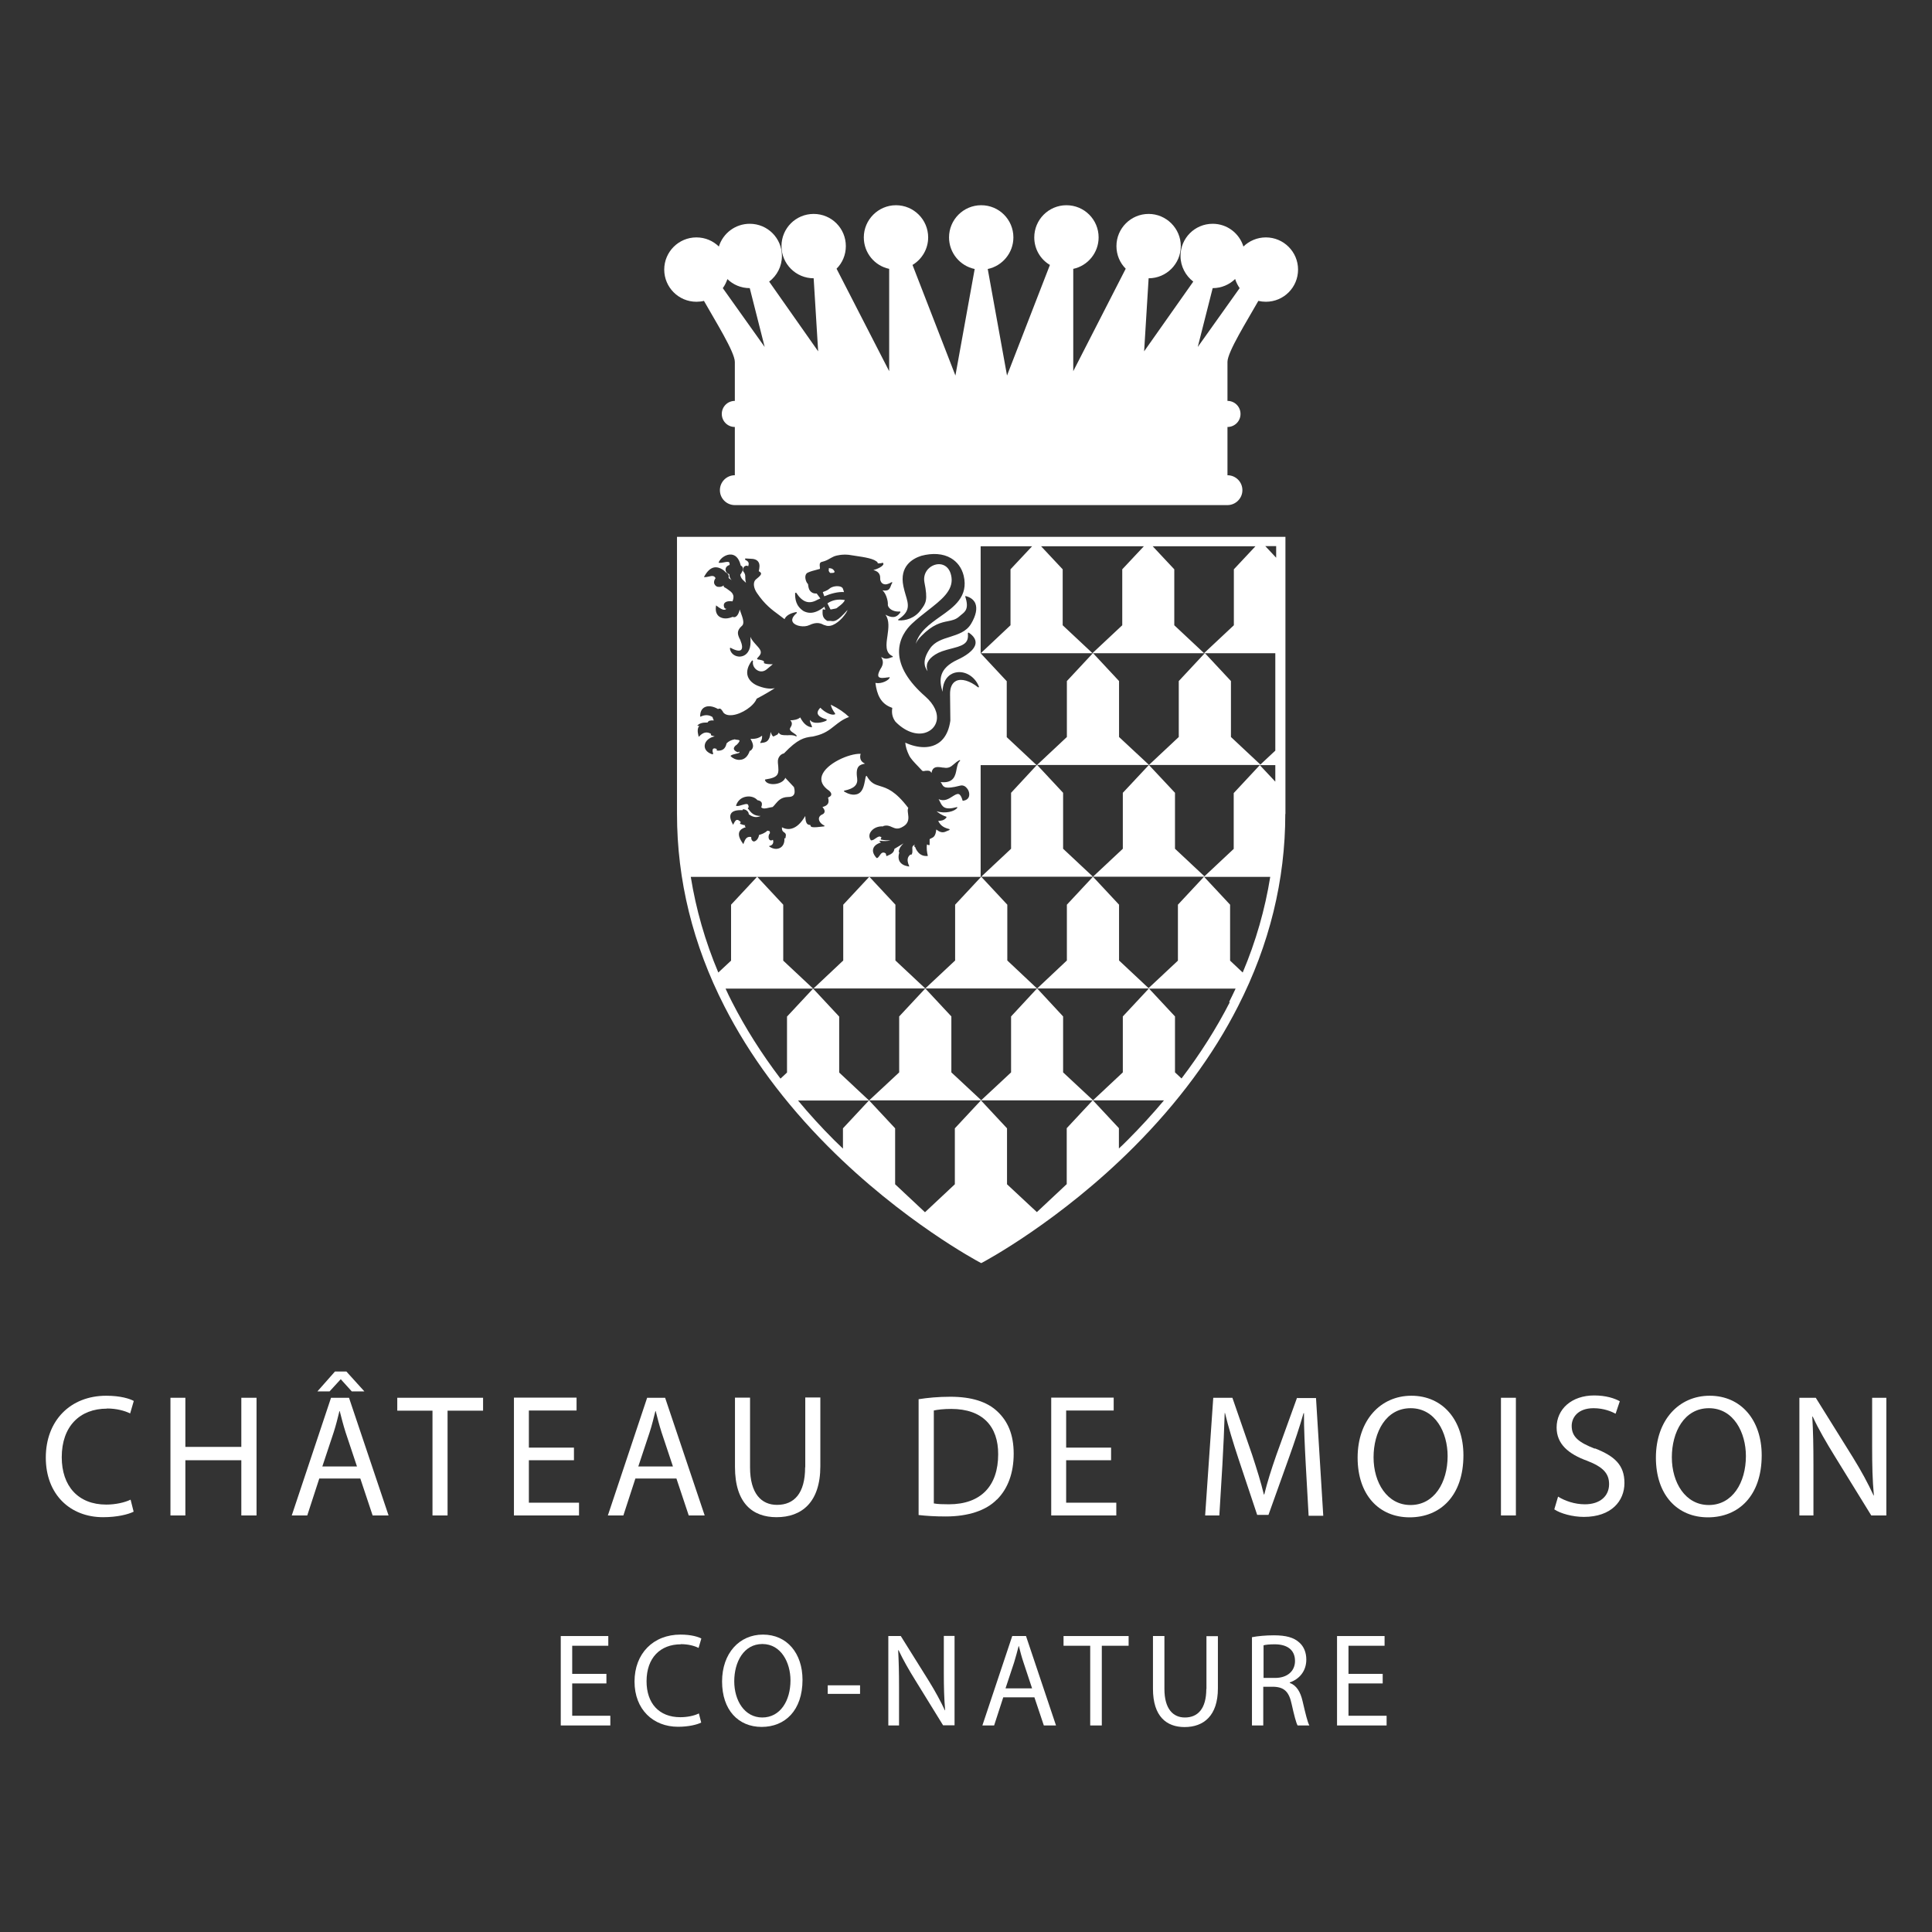 <?xml version="1.0" encoding="UTF-8"?><svg id="svg2" xmlns="http://www.w3.org/2000/svg" viewBox="0 0 133.3 133.3"><rect x="0" y="0" width="133.3" height="133.3" fill="#333333" stroke="none"/><defs><style>.cls-1{fill:#fff;}</style></defs><polygon class="cls-1" points="65.9 66.27 63.84 68.2 63.84 68.2 63.84 68.2 63.84 68.2 71.55 68.2 71.55 68.2 69.5 66.27 69.5 62.42 67.7 60.49 67.7 60.49 67.7 60.49 67.7 60.49 67.7 60.49 65.9 62.42 65.9 66.27"/><polygon class="cls-1" points="77.21 62.42 75.41 60.49 75.41 60.49 75.41 60.49 75.41 60.49 75.41 60.49 73.61 62.42 73.61 66.27 71.56 68.2 71.56 68.2 79.27 68.2 79.27 68.2 77.21 66.27 77.21 62.42"/><polygon class="cls-1" points="69.76 58.56 67.7 60.49 67.7 60.49 75.41 60.49 75.41 60.49 73.35 58.56 73.35 54.7 71.56 52.78 71.55 52.78 71.55 52.78 71.55 52.77 71.55 52.77 69.76 54.7 69.76 58.56"/><polygon class="cls-1" points="81.07 54.7 79.27 52.78 79.27 52.78 79.27 52.78 79.27 52.78 79.27 52.78 77.47 54.7 77.47 58.56 75.41 60.49 75.41 60.49 83.12 60.49 83.13 60.49 81.07 58.56 81.07 54.7"/><polygon class="cls-1" points="63.84 68.2 61.78 66.27 61.78 62.42 59.98 60.49 59.98 60.49 59.98 60.49 58.18 62.42 58.18 66.27 56.13 68.2 56.13 68.2 63.84 68.2 63.84 68.2"/><polygon class="cls-1" points="73.61 46.99 73.61 50.85 71.55 52.78 71.56 52.78 79.27 52.78 79.27 52.77 77.21 50.85 77.21 46.99 75.41 45.06 75.41 45.06 73.61 46.99"/><polygon class="cls-1" points="81.33 50.85 79.27 52.78 79.27 52.78 86.98 52.78 86.98 52.78 86.98 52.77 84.93 50.85 84.93 46.99 83.13 45.06 83.13 45.06 83.13 45.06 81.33 46.99 81.33 50.85"/><polygon class="cls-1" points="65.64 73.99 65.64 70.13 63.84 68.2 63.84 68.2 63.84 68.2 63.84 68.2 62.04 70.13 62.04 73.99 59.98 75.91 59.99 75.92 67.7 75.92 67.7 75.91 65.64 73.99"/><polygon class="cls-1" points="73.35 70.13 71.56 68.2 71.56 68.2 71.55 68.2 71.55 68.2 71.55 68.2 69.76 70.13 69.76 73.99 67.7 75.91 67.7 75.92 75.41 75.92 75.41 75.91 73.35 73.99 73.35 70.13"/><path class="cls-1" d="M88.69,56.16v-19.12h-41.98v19.12c0,4.56,1.1,9.03,3.27,13.27,1.73,3.39,4.14,6.65,7.16,9.68,5.14,5.16,10.36,7.93,10.41,7.96l.15.08.15-.08c.05-.03,5.27-2.8,10.41-7.96,3.02-3.03,5.44-6.29,7.16-9.68,2.17-4.25,3.26-8.71,3.26-13.27h0ZM88.05,37.68v.8l-.75-.8h.75ZM48.11,50.07c.13-.16.36-.23.71-.22.05-.13.22-.16.43-.14l-.08-.19v-.04c-.24-.16-.51-.18-.8-.05l-.06.02v-.06c0-.28.11-.49.3-.59.24-.13.59-.08.93.12.04-.02.08-.03.11-.03.09,0,.15.1.24.23v.02c.16.21.43.22.64.2.65-.07,1.48-.63,1.67-1.12,0,0,0,0,.02-.02.51-.27.92-.51,1.24-.72-.27.06-.61.04-1.06-.12-.42-.14-.71-.4-.81-.71-.1-.32,0-.69.29-1.07,0,0,.03-.02.05,0s.03.02.02.04c-.04.25.08.5.31.63.21.12.45.09.64-.07.15-.13.29-.24.42-.35-.22,0-.45,0-.59-.07-.02,0-.03-.03-.02-.05v-.07c-.04-.07-.19-.1-.33-.13-.04,0-.07,0-.11-.02,0,0-.02,0-.03-.03v-.04l.04-.04c.19-.21.32-.36.09-.66-.06-.08-.14-.16-.21-.24-.15-.17-.31-.34-.38-.54v.12c0,.18.02.38-.04.62-.13.49-.48.64-.77.62-.33-.03-.58-.26-.61-.56,0,0,0-.03.02-.04h.04c.34.19.6.24.71.14.11-.1.09-.34-.05-.67,0-.03-.02-.05-.04-.08-.13-.28-.26-.56.15-.91.19-.16.06-.53-.07-.89-.03-.08-.06-.16-.08-.24-.04.2-.14.43-.29.51-.06.03-.13.03-.2,0-.17.07-.33.11-.49.11-.17,0-.33-.05-.45-.14-.19-.15-.26-.4-.21-.7v-.06l.06.04c.2.15.39.28.54.26.04,0,.08-.03.12-.07-.03,0-.07,0-.1-.02,0,0-.02,0-.02-.02-.1-.17-.06-.28-.02-.34.11-.15.38-.16.56-.13.19-.47-.06-.64-.32-.82-.05-.03-.11-.07-.16-.11-.07-.02-.11-.06-.13-.1,0-.02,0-.04,0-.07-.1.08-.23.12-.37.1-.13,0-.23-.1-.28-.22-.04-.12,0-.26.09-.38-.1-.2-.27-.16-.47-.11-.09.02-.19.04-.27.04h-.06l.03-.06c.2-.36.42-.56.67-.61.22-.04.47.04.72.25l.02.02v.02s.02.02.04.03c.13.08.27.16.22.41l.21.15c-.1-.11-.17-.24-.16-.41-.16-.06-.27-.19-.26-.33,0-.14.1-.26.28-.31,0-.09,0-.15-.03-.18-.06-.06-.22-.03-.37,0-.1.02-.21.04-.3.03h-.06l.02-.06c.12-.27.5-.54.85-.51.22.02.51.16.65.73v.02h0c.07.04.12.08.14.14.06.15-.06.36-.17.51.05.23.15.32.26.42.04.04.09.08.14.13-.05-.18-.05-.3-.05-.39,0-.14,0-.23-.16-.43v-.02c0-.12.03-.21.08-.27.04-.04.11-.07.19-.07h.02l.07.04c.1-.28-.02-.35-.22-.46h0l.02-.08.36.02c.26,0,.43.07.53.2.14.18.09.45.04.66.1.05.15.1.16.16,0,.1-.1.19-.23.3-.04.04-.09.07-.13.11-.24.22-.13.64.08.94.53.78,1.01,1.14,1.53,1.52.12.09.24.18.37.28.09-.23.37-.41.8-.49.02,0,.04,0,.04.02v.05c-.29.24-.38.47-.26.64.17.26.77.36,1.13.19.52-.25.8-.12,1.03,0h.03c.5.24,1.06-.33,1.23-.52.19-.22.31-.41.35-.53-.74.83-.9.8-1.18.76-.06,0-.13,0-.2,0h-.02c-.31-.19-.35-.38-.32-.77,0,0,0-.02.02-.03h.03s.09.02.13.03l-.06-.21c-.35.28-.67.42-.97.42-.16,0-.32-.04-.47-.12-.54-.35-.59-.85-.58-1.25l.07-.02c.43.66.88.82,1.45.5.07-.03.15-.07.22-.1l-.25-.34h-.07c-.18,0-.31-.08-.4-.2-.07-.09-.11-.24-.13-.45-.13-.12-.21-.38-.18-.56.02-.11.07-.19.16-.23.19-.09.39-.14.58-.19.08-.02.17-.05.26-.07,0-.03,0-.07,0-.1-.02-.14-.05-.34.12-.38.29-.07.42-.15.56-.23.09-.05.18-.1.31-.16.16-.06.56-.15,1.01-.1.13.02.29.05.45.07.6.09,1.34.19,1.54.47v.03s0,.02-.02.02c.12,0,.24,0,.35-.04h.03s.04.06.03.1c-.04.13-.34.31-.69.4.47.12.47.43.47.59v.07c.03.15.11.26.22.3.14.06.34.02.56-.12h.05s0,.03,0,.05c-.05.06-.07.14-.1.21-.08.22-.17.37-.57.3.31.29.38.86.37.94-.02.09.02.19.1.28.12.14.38.27.72.24,0,0,.03,0,.04.02s0,.03,0,.04c-.29.43-.63.37-1.03.16.29.39.21.95.14,1.46-.09.6-.17,1.17.35,1.4,0,0,.02.02.02.04s0,.03-.03.03c-.05,0-.11.03-.16.05-.18.06-.36.11-.6-.06,0,0,0,0,0,.02,0,.02.02.03.02.05.09.17.16.41-.09.77-.14.25-.18.43-.12.52.09.13.4.08.6.05.05,0,.09,0,.13-.02,0,0,.02,0,.03,0v.04c-.04.16-.54.44-.94.36h-.04c.1.78.35,1.44,1.14,1.71.02,0,.03.02.02.04-.06.4.05.69.22.92.64.66,1.41.95,2.04.77.41-.12.71-.42.8-.81.12-.54-.16-1.15-.77-1.69-1.18-1.03-1.8-2.06-1.82-3.05-.02-.97.54-1.65.88-1.97s.72-.62,1.08-.9c.95-.74,1.78-1.38,1.66-2.3-.06-.44-.26-.74-.57-.86-.3-.12-.68-.04-.96.2-.29.25-.41.61-.34.99.25,1.24.1,1.45-.23,1.89l-.03.04c-.4.55-1.05.74-1.52.7-.02,0-.03,0-.03-.03s0-.03.02-.04c.83-.56.7-1.01.49-1.7-.05-.18-.11-.37-.15-.58-.29-1.39.64-1.91,1.23-2.1.78-.21,1.51-.16,2.05.16.44.26.74.66.88,1.21.34,1.44-.66,2.15-1.63,2.83-.72.51-1.46,1.04-1.68,1.88.07-.18.19-.35.38-.54.8-.82,1.38-.94,1.84-1.03.29-.06.55-.11.79-.33.04-.04.09-.08.13-.11.28-.22.55-.43.28-1.25v-.04s.02,0,.04,0c.32.08.54.25.65.49.15.36.05.85-.29,1.42-.33.55-.9.72-1.45.9-.52.16-1.06.33-1.38.8-.53.77-.42,1.24-.17,1.57-.16-.45.01-.82.53-1.15.29-.18.55-.27,1.26-.45.83-.21,1.04-.43.99-1.02,0,0,0-.03.02-.04h.04c.33.22.49.47.47.72-.04.51-.79.94-1.23,1.14-1.32.61-1.3,1.4-1.05,2.22.03-1.06.69-1.29.91-1.33.64-.14,1.33.28,1.6.97,0,.02,0,.04-.01.05s-.03,0-.05,0c-.56-.45-1.14-.62-1.51-.44-.28.14-.43.46-.42.93l.02,1.81c-.16,1.16-.75,1.59-1.22,1.74-.19.06-.39.09-.6.09-.41,0-.86-.11-1.29-.31.02.27.11.56.26.87.11.23.35.48.6.74.1.11.21.22.31.33.06.04.15.02.23,0,.1,0,.22-.03.32.04.04.03.06.06.09.11.02-.14.07-.24.14-.31.16-.14.41-.1.63-.06h.05c.37.07.52-.06.73-.24.1-.09.21-.18.37-.27.02,0,.04,0,.05,0v.05c-.15.11-.19.33-.24.57-.08.44-.19.99-1.1.89.04.04.06.09.09.14.1.19.2.38,1.24.11.17-.05.34,0,.47.16.16.17.21.42.15.6-.06.16-.2.25-.4.28-.02,0-.04,0-.04-.03-.07-.25-.16-.4-.26-.43-.11-.04-.26.05-.43.16-.25.16-.57.37-.96.19.04.06.07.13.1.19.16.32.3.59,1.15.36.02,0,.03,0,.04,0v.04c-.16.25-.83.44-1.43.24.12.11.38.29.65.37.01,0,.02,0,.03.03v.04c-.17.2-.35.22-.55.23h-.02c.14.26.3.45.76.56.02,0,.03.02.03.03,0,.02,0,.03-.02.04-.04.02-.08.04-.12.05-.23.11-.42.2-.78-.09-.05.48-.2.54-.35.61-.04.02-.07.03-.11.06v.38s-.01.03-.03.03h-.04s-.08-.03-.11-.05c-.05.23,0,.58.05.76v.04h-.14c-.14,0-.28-.05-.4-.14-.17-.13-.28-.33-.33-.48h0s-.04,0-.05-.03v-.17s-.02.04-.02.06c0,0,0,.02-.02.02-.12.07-.11.17-.1.29,0,.11.02.24-.06.36,0,0-.02,0-.03,0s-.02,0-.03,0c0,0,0,0,0-.02h0c-.23.17-.27.4-.12.76l.03.07h-.07c-.29-.05-.48-.16-.59-.33-.1-.16-.11-.38-.03-.65h-.02s-.02-.02-.02-.04c.03-.25.17-.42.33-.57l-.63.38c-.03.27-.24.37-.45.46l-.06.03h-.03s-.02,0-.02-.02c0-.05-.03-.1-.04-.16-.22-.14-.32,0-.42.15-.05.07-.1.14-.16.17h-.05c-.21-.23-.29-.45-.23-.64.05-.19.24-.34.53-.43-.02-.02-.04-.04-.07-.05-.02,0-.02-.03-.02-.05s.02-.03.04-.02c.23.03.47.03.71-.02-.23,0-.44-.02-.64-.06,0,0-.02,0-.03-.02v-.04s.03-.06.05-.09c-.13-.12-.24-.05-.4.06-.1.07-.19.14-.3.14h-.03c-.13-.18-.14-.38-.03-.56.16-.27.51-.43.87-.4,0,0,0-.03.03-.03.25-.07.42,0,.59.08.21.09.41.18.76-.04.43-.25.38-.61.34-.9-.02-.15-.04-.29.02-.38-.9-1.19-1.48-1.37-1.94-1.51-.36-.11-.64-.19-.93-.7-.02,0-.03-.02-.03,0-.04,0-.07.18-.09.31-.06.31-.14.74-.44.9-.36.19-.77,0-.99-.13,0,0-.02-.02-.02-.04,0,0,0-.03.03-.03.67-.14.94-.4.88-.85-.13-.86.19-.94.54-1.01-.18-.09-.35-.22-.33-.53,0-.05.02-.1.03-.15-.8-.03-2.39.68-2.67,1.5-.13.38.04.74.5,1.05.11.1.16.19.14.27,0,.08-.09.14-.22.2.05.17.05.31,0,.41-.06.11-.18.19-.38.24,0,0,0,.02.02.03.1.13.21.3.03.45h0c-.2.08-.3.19-.3.34,0,.19.19.38.36.45.02,0,.03.02.02.04,0,.02,0,.03-.03.03-.85.11-.91.05-.93-.06,0-.02,0-.03-.03-.04-.07,0-.13-.02-.18-.06-.11-.1-.14-.29-.15-.56-.29.49-.6.78-.94.87-.22.06-.45.03-.67-.09v.03c0,.13,0,.23.18.34.13.1.09.22.07.31,0,.02,0,.03,0,.05,0,0,0,.02-.02.03h-.06c.02.3-.08.53-.28.65-.09.05-.19.08-.3.08-.14,0-.29-.05-.43-.14l-.06-.05.07-.02c.11-.03.18-.09.21-.17.03-.07.03-.15,0-.24,0,0,0,0-.02,0-.09.06-.17.05-.23-.02-.08-.1-.07-.33.04-.44,0-.14-.02-.15-.09-.16-.02,0-.05,0-.08-.02-.19.18-.41.25-.58.3-.04.27-.22.45-.37.45h0s-.18-.03-.17-.29v-.02h0c-.33-.06-.42.17-.52.43l-.02.07-.04-.06c-.24-.33-.32-.59-.24-.79.06-.15.21-.26.45-.33-.02-.02-.04-.04-.07-.06,0,0,0-.02,0-.04,0,0,0-.02.03-.03h.06c-.14,0-.27-.04-.4-.09,0,0-.02,0-.02-.02v-.03s.03-.05.05-.08c-.11-.11-.19-.16-.26-.15-.09,0-.16.12-.24.28l-.03.06-.03-.06c-.18-.32-.21-.56-.11-.72.11-.18.38-.25.8-.23h0s0-.03,0-.05c.05-.03.15,0,.23.04.06.04.19.13.19.29.28.21.54.25.82.12-.47,0-.65-.22-.82-.44-.02-.03-.04-.05-.06-.08v-.03s0-.02.02-.03c0,0,.02,0,.03,0,0-.11-.02-.19-.06-.22-.08-.06-.24,0-.39.04-.13.04-.25.08-.36.07h-.05v-.05c.11-.32.35-.53.68-.59.31-.06.62.04.79.24.1.02.22.05.28.15.04.08.04.19-.02.34.12.13.32.08.53.03.09-.02.18-.04.26-.05.07-.07.14-.14.2-.22.19-.22.39-.46.86-.47h0c.19,0,.31-.04.38-.13.09-.11.1-.29.03-.55l-.59-.63s0-.02,0-.03h0c-.1.28-.45.43-.77.45-.27.02-.57-.06-.64-.27v-.03s.02-.02.03-.02c.97-.15.94-.38.86-1.15v-.07c-.02-.2.11-.51.42-.58.96-1.01,1.41-1.08,1.88-1.15.09,0,.18-.03.27-.05.65-.15.99-.42,1.34-.7.28-.22.56-.45,1-.61-.31-.3-.72-.59-1.26-.85.03.18.13.38.3.61v.03s0,.02-.02.03c-.03,0-.07.02-.12.02-.23,0-.61-.19-.88-.48-.13.13-.2.26-.19.37.02.18.22.32.6.43,0,0,.02,0,.03.03,0,.02,0,.04-.03.06-.1.07-.7.27-1.02.06-.04-.03-.08-.07-.11-.11,0,.16.05.23.08.31.02.04.05.09.06.16v.04s-.02,0-.04,0c-.31-.05-.56-.27-.77-.68-.16.15-.46.2-.69.2.04.03.07.07.09.12.03.07.05.19-.06.35-.04.06-.06.11-.05.16.02.09.13.17.24.24.08.06.17.11.22.18v.05s-.03.02-.05,0c-.17-.09-.37-.08-.56-.07-.15,0-.3,0-.43-.03-.1-.03-.15-.08-.19-.15-.02.04-.05.08-.09.13h0s-.26.13-.26.13c0,0-.04,0-.05,0-.08-.1-.13-.2-.16-.31-.06.68-.34.72-.57.75-.03,0-.07,0-.1.02-.02,0-.03,0-.04-.02v-.04c.12-.17.12-.3.12-.45-.17.13-.39.24-.8.22.21.37.26.61,0,.82h-.05c-.14.43-.38.57-.56.61-.05,0-.1.02-.16.02-.23,0-.46-.11-.58-.24l-.03-.03.03-.03c.08-.06.21-.09.34-.12.11-.02.24-.05.25-.1,0,0,0-.03-.02-.05-.02,0-.04.02-.07.04h-.04c-.17-.07-.25-.15-.26-.24,0-.09.06-.19.22-.29.17-.18.18-.25.17-.27,0-.04-.11-.05-.18-.06-.05,0-.09,0-.14-.03-.24.04-.44.14-.57.28-.08.38-.29.53-.65.5,0,0-.02,0-.03-.02v-.03s0-.04,0-.06c-.11-.05-.19-.06-.24-.02-.06.05-.07.18,0,.34l-.05.05c-.36-.11-.56-.34-.54-.61.02-.3.31-.56.69-.63h0s-.09-.03-.14-.04c-.03,0-.06-.02-.09-.03-.02,0-.03-.02-.03-.04s0-.05,0-.07c-.28-.16-.53-.11-.79.16l-.05.05-.02-.07c-.08-.31-.07-.54.06-.69h-.11ZM84.86,69.13c-.92,1.8-2.04,3.57-3.34,5.28l-.45-.42v-3.86l-1.8-1.93h0l-1.8,1.93v3.86l-2.06,1.93h4.9c-.78.93-1.61,1.84-2.5,2.73-.2.2-.4.4-.61.59v-1.4l-1.8-1.93h0l-1.8,1.93v3.86l-2.06,1.93-.43-.4-1.63-1.52v-3.86l-1.8-1.93h0l-1.8,1.93v3.86l-2.06,1.93-2.06-1.93v-3.86l-1.8-1.93h0l-1.8,1.93v1.4c-.2-.19-.4-.39-.61-.59-.89-.89-1.72-1.8-2.49-2.73h4.9l-2.06-1.93v-3.86l-1.8-1.93h0l-1.8,1.93v3.86l-.45.42c-1.3-1.71-2.42-3.48-3.34-5.28-.16-.31-.31-.62-.45-.93h6.04l-2.06-1.93v-3.86l-1.8-1.93-1.8,1.93v3.86l-.88.82c-.91-2.16-1.54-4.36-1.9-6.6h20v-7.71h3.86l-2.06-1.93v-3.86l-1.8-1.93h0v-7.38h3.55l-1.49,1.59v3.86l-2.05,1.93h7.71l-2.06-1.93v-3.86l-1.49-1.59h7.09l-1.49,1.59v3.86l-2.06,1.93h7.71l-2.06-1.93v-3.86l-1.49-1.59h7.09l-1.49,1.59v3.86l-2.06,1.93h4.92v6.72l-1.07,1h1.07v1.14l-1.07-1.14h0l-1.8,1.93v3.85l-2.06,1.93h4.58c-.36,2.24-.99,4.45-1.9,6.6l-.87-.82v-3.86l-1.8-1.93h0l-1.8,1.93v3.86l-2.06,1.93h6.04c-.15.31-.29.62-.45.93h.06Z"/><path class="cls-1" d="M48.05,20.82c.18,0,.36-.02.52-.06h0c.76,1.35,2.13,3.53,2.13,4.21v2.69c-.5,0-.9.4-.9.9s.4.9.9.9v3.33c-.57,0-1.03.46-1.03,1.03s.46,1.03,1.03,1.03h33.99c.56,0,1.03-.46,1.03-1.03s-.46-1.03-1.03-1.03v-3.33c.5,0,.9-.4.9-.9s-.4-.9-.9-.9v-2.69c0-.69,1.37-2.86,2.13-4.21h0c.17.04.34.06.52.06,1.23,0,2.22-.99,2.22-2.22s-1-2.22-2.22-2.22c-.6,0-1.15.24-1.55.63-.28-.91-1.12-1.57-2.12-1.57-1.23,0-2.22.99-2.22,2.22,0,.72.35,1.36.88,1.77l-3.39,4.81.31-5.04c1.23,0,2.22-1,2.22-2.22s-1-2.22-2.22-2.22-2.22.99-2.22,2.22c0,.61.24,1.16.64,1.56l-3.62,7.07v-7.06c1-.21,1.75-1.11,1.75-2.17,0-1.23-.99-2.22-2.22-2.22s-2.22,1-2.22,2.22c0,.81.43,1.52,1.08,1.9l-2.96,7.63-1.33-7.35c1.01-.21,1.77-1.11,1.77-2.18,0-1.23-.99-2.22-2.22-2.22s-2.22,1-2.22,2.22c0,1.07.76,1.97,1.77,2.18l-1.33,7.35-2.96-7.63c.65-.39,1.08-1.1,1.08-1.9,0-1.23-1-2.22-2.22-2.22s-2.22,1-2.22,2.22c0,1.07.75,1.96,1.75,2.17v7.06l-3.63-7.07c.4-.4.64-.95.64-1.56,0-1.23-.99-2.22-2.22-2.22s-2.22.99-2.22,2.22,1,2.22,2.22,2.22l.31,5.04-3.38-4.81c.54-.41.88-1.05.88-1.77,0-1.23-.99-2.22-2.22-2.22-1,0-1.85.66-2.13,1.57-.4-.39-.94-.63-1.55-.63-1.23,0-2.22,1-2.22,2.22s.99,2.22,2.22,2.22h0ZM83.67,19.88c.6,0,1.15-.24,1.55-.63.07.23.18.44.31.63h0l-2.89,4.06,1.03-4.06ZM50.18,19.25c.4.39.94.63,1.55.63l1.03,4.06-2.89-4.06h0c.14-.19.24-.4.32-.63h0Z"/><path class="cls-1" d="M7.37,97.18c.66,0,1.22.15,1.61.34l.25-.86c-.27-.15-.9-.36-1.9-.36-2.48,0-4.17,1.72-4.17,4.27s1.69,4.11,3.95,4.11c.97,0,1.73-.19,2.11-.38l-.21-.83c-.41.2-1.05.34-1.68.34-1.94,0-3.07-1.28-3.07-3.27,0-2.13,1.25-3.35,3.12-3.35h0Z"/><polygon class="cls-1" points="16.65 99.83 12.79 99.83 12.79 96.44 11.76 96.44 11.76 104.56 12.79 104.56 12.79 100.75 16.65 100.75 16.65 104.56 17.7 104.56 17.7 96.44 16.65 96.44 16.65 99.83"/><path class="cls-1" d="M22.84,96.44l-2.71,8.12h1.07l.83-2.55h2.83l.85,2.55h1.1l-2.73-8.12h-1.25,0ZM22.24,101.18l.78-2.35c.16-.49.28-.99.4-1.47h.02c.12.47.24.95.41,1.48l.78,2.34h-2.41.02Z"/><polygon class="cls-1" points="23.5 95.17 23.52 95.17 24.27 96 25.14 96 23.9 94.63 23.11 94.63 21.9 96 22.74 96 23.5 95.17"/><polygon class="cls-1" points="27.41 97.33 29.84 97.33 29.84 104.56 30.88 104.56 30.88 97.33 33.33 97.33 33.33 96.44 27.41 96.44 27.41 97.33"/><polygon class="cls-1" points="39.95 103.68 36.49 103.68 36.49 100.75 39.6 100.75 39.6 99.88 36.49 99.88 36.49 97.32 39.78 97.32 39.78 96.43 35.46 96.43 35.46 104.56 39.95 104.56 39.95 103.68"/><path class="cls-1" d="M44.65,96.44l-2.71,8.12h1.07l.83-2.55h2.83l.85,2.55h1.1l-2.73-8.12h-1.25,0ZM44.04,101.18l.78-2.35c.16-.49.28-.99.4-1.47h.02c.12.47.24.95.41,1.48l.78,2.34h-2.41.02Z"/><path class="cls-1" d="M55.55,101.24c0,1.8-.76,2.59-1.94,2.59-1.07,0-1.86-.77-1.86-2.59v-4.81h-1.04v4.78c0,2.52,1.23,3.47,2.87,3.47,1.73,0,3.02-1.02,3.02-3.52v-4.74h-1.04v4.81h0Z"/><path class="cls-1" d="M68.79,103.46c.75-.75,1.15-1.83,1.15-3.16s-.41-2.25-1.13-2.92c-.7-.66-1.76-1.01-3.24-1.01-.82,0-1.57.07-2.19.17v7.99c.52.06,1.14.1,1.87.1,1.55,0,2.79-.41,3.53-1.17h0ZM64.42,97.32c.27-.06.68-.11,1.21-.11,2.18,0,3.25,1.22,3.24,3.13,0,2.19-1.2,3.45-3.4,3.45-.4,0-.78-.01-1.04-.06v-6.41h0Z"/><polygon class="cls-1" points="76.84 97.32 76.84 96.43 72.53 96.43 72.53 104.56 77.02 104.56 77.02 103.68 73.56 103.68 73.56 100.75 76.66 100.75 76.66 99.88 73.56 99.88 73.56 97.32 76.84 97.32"/><path class="cls-1" d="M89.49,96.44l-1.42,3.93c-.36,1.03-.64,1.92-.84,2.74h-.03c-.2-.84-.48-1.73-.81-2.74l-1.36-3.93h-1.32l-.56,8.12h.98l.21-3.48c.07-1.22.13-2.58.16-3.59h.02c.23.96.55,2.01.93,3.16l1.29,3.87h.78l1.41-3.94c.4-1.12.74-2.13,1.01-3.08h.03c-.01,1.01.06,2.37.12,3.51l.2,3.57h1.01l-.5-8.12h-1.32v-.02Z"/><path class="cls-1" d="M97.38,96.3c-2.13,0-3.71,1.69-3.71,4.27s1.48,4.12,3.59,4.12,3.71-1.48,3.71-4.28c0-2.41-1.41-4.11-3.59-4.11ZM97.32,103.84c-1.62,0-2.55-1.55-2.55-3.29s.85-3.39,2.56-3.39,2.55,1.69,2.55,3.3c0,1.84-.93,3.38-2.56,3.38Z"/><rect class="cls-1" x="103.56" y="96.44" width="1.03" height="8.12"/><path class="cls-1" d="M110.03,99.95c-1.1-.43-1.59-.81-1.59-1.57,0-.56.41-1.22,1.51-1.22.72,0,1.26.24,1.52.38l.29-.86c-.36-.2-.95-.4-1.77-.4-1.55,0-2.59.94-2.59,2.21,0,1.14.81,1.83,2.11,2.3,1.08.42,1.51.86,1.51,1.61,0,.82-.62,1.39-1.67,1.39-.71,0-1.39-.24-1.85-.53l-.26.88c.43.29,1.27.52,2.04.52,1.89,0,2.8-1.09,2.8-2.34s-.69-1.86-2.04-2.39v.02Z"/><path class="cls-1" d="M117.96,96.3c-2.13,0-3.71,1.69-3.71,4.27s1.48,4.12,3.59,4.12,3.71-1.48,3.71-4.28c0-2.41-1.41-4.11-3.59-4.11ZM117.9,103.84c-1.62,0-2.55-1.55-2.55-3.29s.85-3.39,2.56-3.39,2.55,1.69,2.55,3.3c0,1.84-.93,3.38-2.56,3.38Z"/><path class="cls-1" d="M129.17,96.44v3.4c0,1.27.02,2.26.12,3.34h-.02c-.38-.82-.84-1.68-1.43-2.63l-2.56-4.11h-1.13v8.12h.97v-3.47c0-1.35-.02-2.32-.08-3.35h.03c.4.87.94,1.79,1.5,2.7l2.54,4.12h1.04v-8.12h-.98Z"/><polygon class="cls-1" points="39.48 116.15 41.84 116.15 41.84 115.49 39.48 115.49 39.48 113.55 41.97 113.55 41.97 112.88 38.69 112.88 38.69 119.05 42.11 119.05 42.11 118.38 39.48 118.38 39.48 116.15"/><path class="cls-1" d="M46.97,113.44c.51,0,.93.11,1.23.26l.19-.65c-.21-.11-.68-.27-1.44-.27-1.88,0-3.17,1.31-3.17,3.24s1.29,3.12,3,3.12c.74,0,1.32-.15,1.6-.29l-.16-.63c-.32.16-.8.26-1.28.26-1.48,0-2.33-.97-2.33-2.48,0-1.62.95-2.55,2.37-2.55h0Z"/><path class="cls-1" d="M52.64,112.78c-1.62,0-2.82,1.28-2.82,3.24s1.12,3.13,2.73,3.13,2.82-1.13,2.82-3.25c0-1.83-1.07-3.12-2.73-3.12ZM52.6,118.5c-1.24,0-1.94-1.18-1.94-2.5s.65-2.57,1.94-2.57,1.94,1.28,1.94,2.51c0,1.4-.7,2.56-1.95,2.56h.01Z"/><rect class="cls-1" x="57.11" y="116.28" width="2.23" height=".59"/><path class="cls-1" d="M65.12,115.46c0,.96.02,1.71.09,2.54h-.02c-.29-.62-.64-1.27-1.09-2l-1.95-3.12h-.86v6.17h.74v-2.64c0-1.03-.02-1.77-.06-2.55h.03c.31.66.71,1.36,1.14,2.05l1.93,3.13h.79v-6.17h-.74v2.58h0Z"/><path class="cls-1" d="M69.84,112.88l-2.06,6.17h.81l.63-1.94h2.15l.65,1.94h.84l-2.07-6.17h-.95ZM69.38,116.48l.59-1.78c.12-.38.21-.75.31-1.12h.02c.09.36.18.72.32,1.13l.59,1.78h-1.83,0Z"/><polygon class="cls-1" points="73.38 113.55 75.22 113.55 75.22 119.05 76.02 119.05 76.02 113.55 77.87 113.55 77.87 112.88 73.38 112.88 73.38 113.55"/><path class="cls-1" d="M83.23,116.53c0,1.36-.58,1.97-1.48,1.97-.81,0-1.41-.59-1.41-1.97v-3.65h-.79v3.64c0,1.91.94,2.64,2.18,2.64,1.32,0,2.3-.78,2.3-2.67v-3.6h-.79v3.65h0Z"/><path class="cls-1" d="M88.99,116.11v-.03c.64-.22,1.14-.76,1.14-1.58,0-.48-.17-.9-.48-1.17-.38-.35-.92-.5-1.76-.5-.54,0-1.11.05-1.51.13v6.09h.78v-2.67h.74c.71.03,1.04.35,1.22,1.2.17.77.31,1.3.41,1.47h.81c-.13-.24-.27-.83-.47-1.69-.15-.64-.42-1.08-.89-1.25h.01ZM87.98,115.77h-.8v-2.25c.13-.04.4-.07.77-.07.83,0,1.4.36,1.4,1.15,0,.7-.53,1.17-1.37,1.17Z"/><polygon class="cls-1" points="93.04 116.15 95.4 116.15 95.4 115.49 93.04 115.49 93.04 113.55 95.53 113.55 95.53 112.88 92.25 112.88 92.25 119.05 95.67 119.05 95.67 118.38 93.04 118.38 93.04 116.15"/><path class="cls-1" d="M58.22,40.8c-.02-.06-.05-.13-.07-.2-.02-.05-.08-.1-.18-.13-.21-.06-.56-.02-.76.16-.06.06-.24.15-.44.22l.1.29c.47-.19.95-.32,1.36-.29,0-.02,0-.03-.02-.05h0Z"/><path class="cls-1" d="M57.09,41.63l.21.42c.08,0,.16-.03.23-.04.06,0,.12-.03.18-.04.04-.03.09-.06.13-.1.2-.15.39-.3.45-.47-.47-.08-.87,0-1.2.23Z"/><path class="cls-1" d="M57.3,39.53h.07s.02,0,.04,0c.06,0,.12,0,.16-.05l.02-.02h0c-.04-.11-.11-.19-.21-.23-.06-.02-.13-.03-.2-.03,0,.02.02.05,0,.1-.02.07.02.17.11.24h0Z"/></svg>